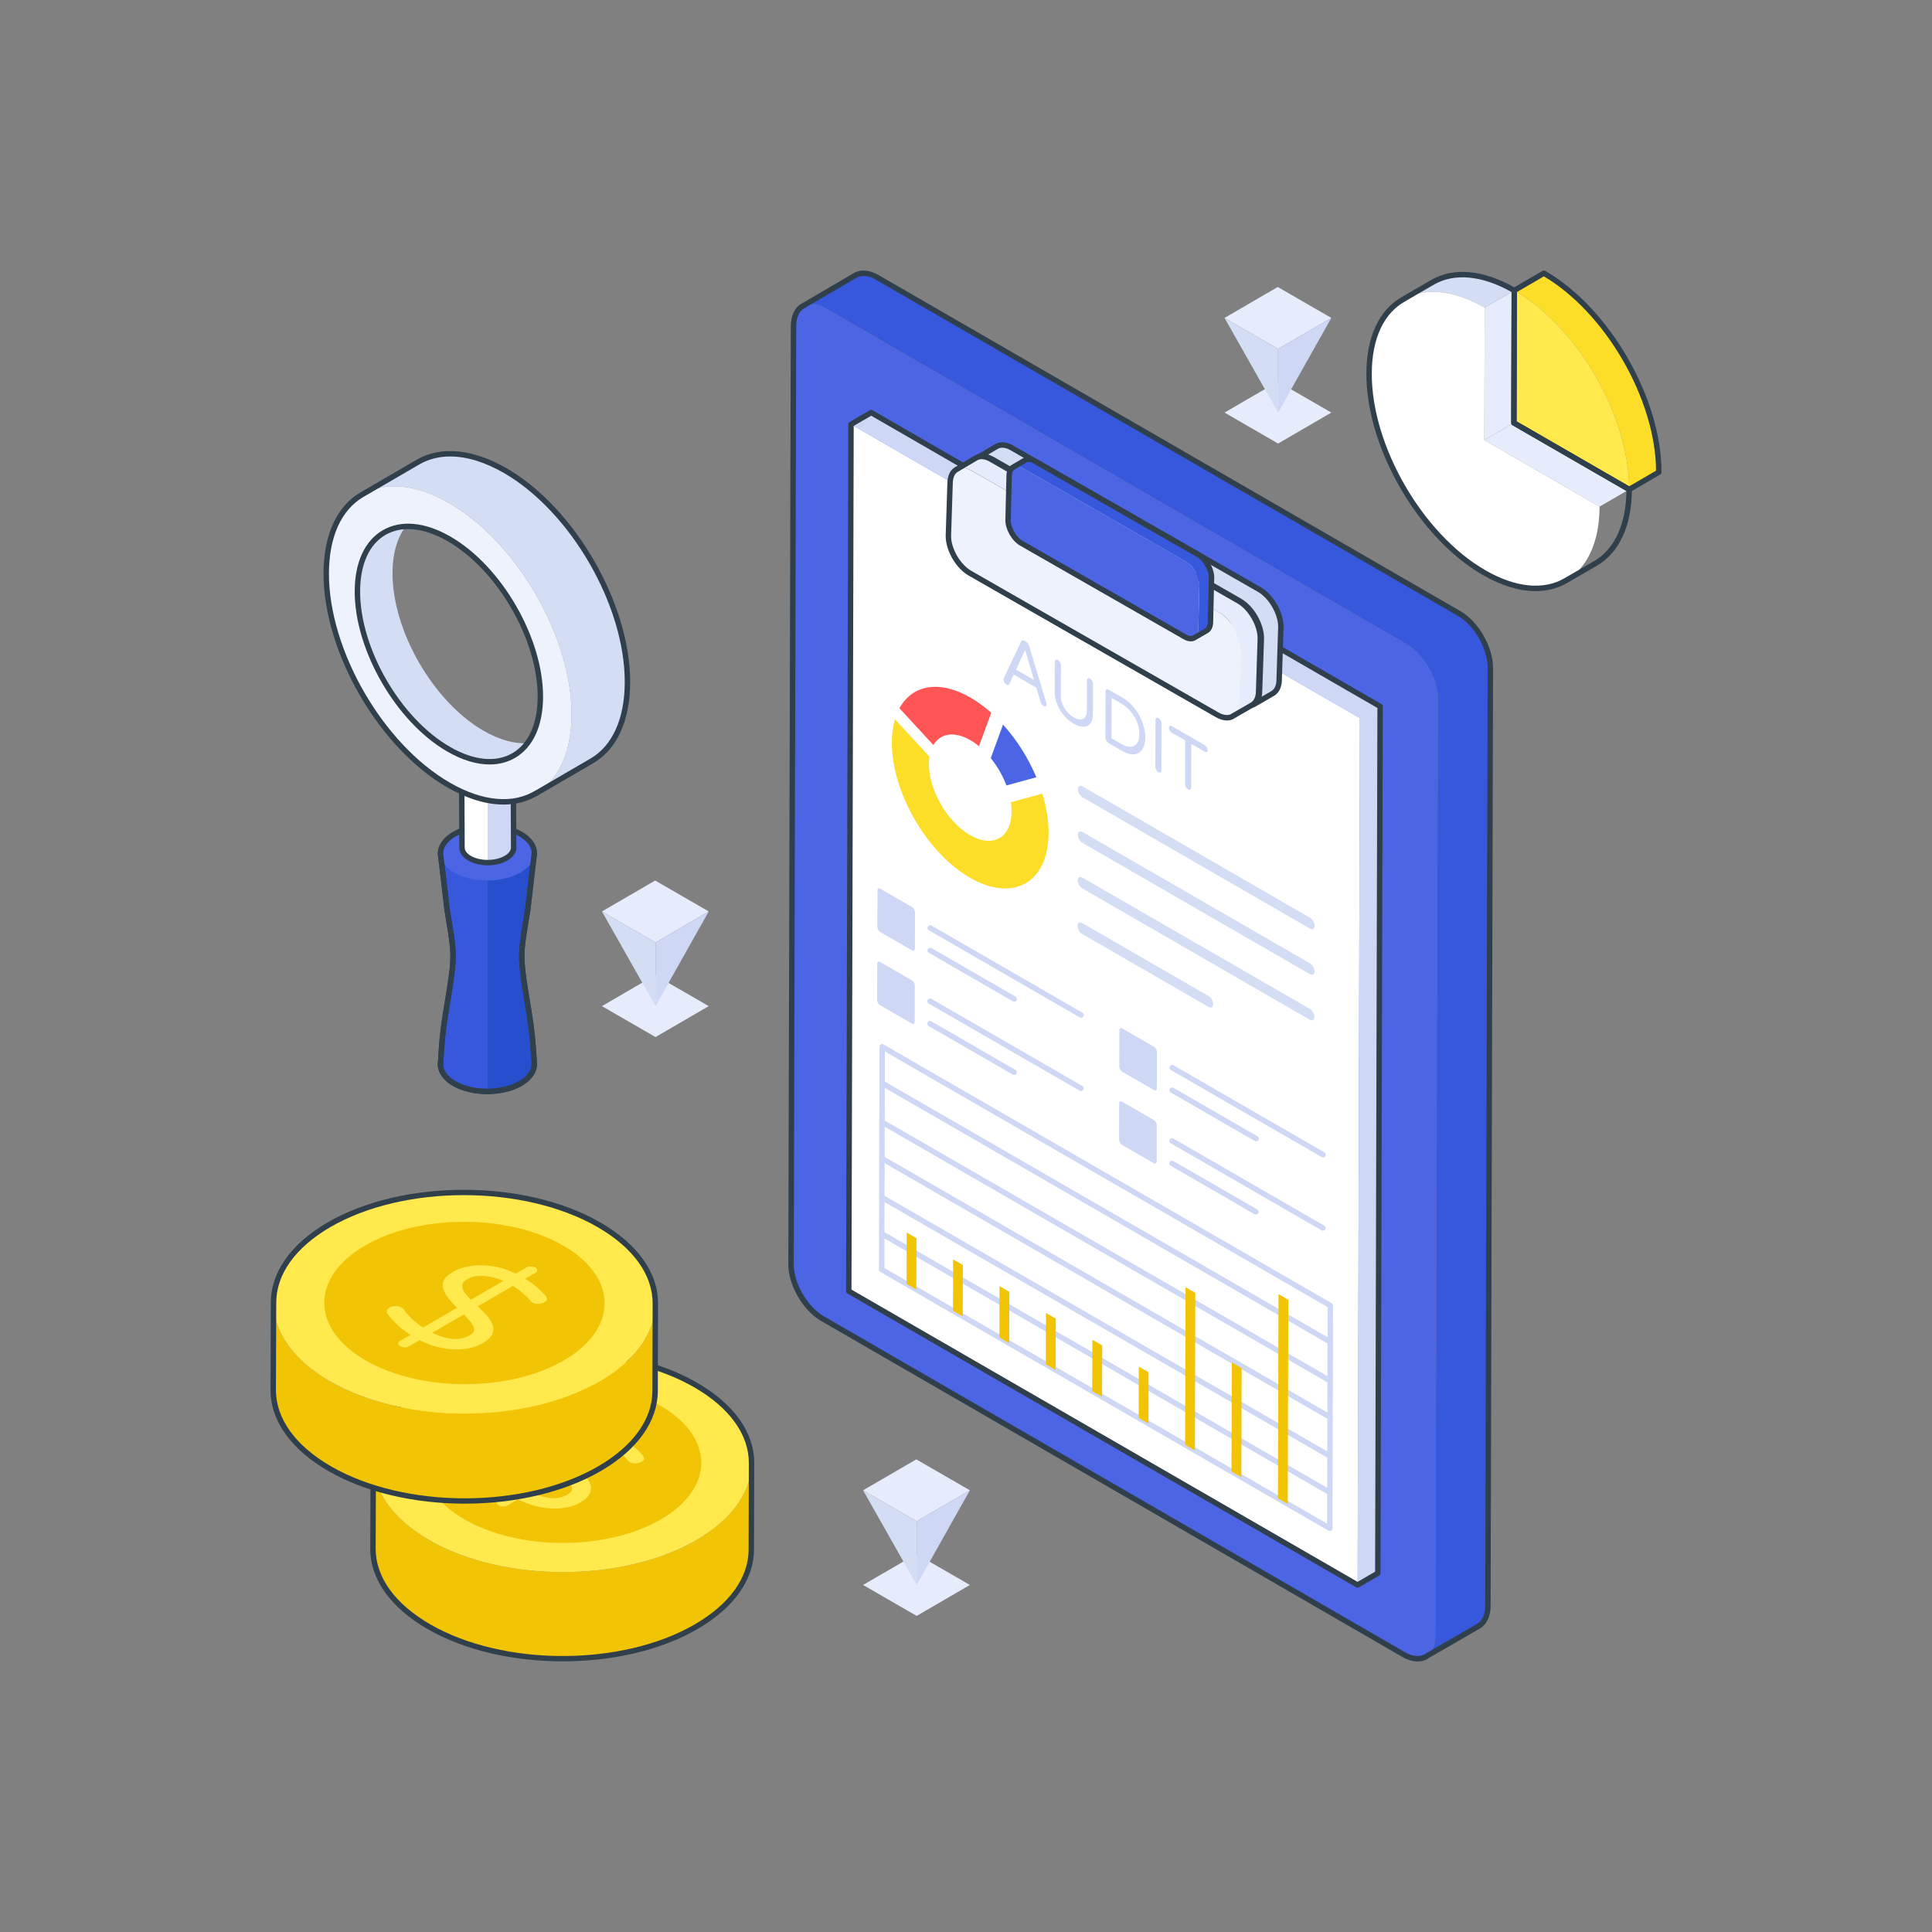 <?xml version="1.0" encoding="utf-8"?>
<svg xmlns="http://www.w3.org/2000/svg" id="Layer_1" style="enable-background:new 0 0 2500 2500" version="1.1" viewBox="0 0 2500 2500" x="0" y="0">
  <rect x="0" y="0" width="2500" height="2500" fill="#808080" stroke="none"/>
  <g>
    <g>
      <g>
        <g>
          <path d="M1067.93,398.67c-22.58-13.04-41.01-2.53-41.08,23.53l-3.29,1213.48c-0.07,25.94,18.24,57.66,40.82,70.7&#xD;&#xA;					l751.73,434.39c22.68,13.1,41.11,2.59,41.19-23.35l3.29-1213.48c0.07-26.06-18.24-57.78-40.92-70.88L1067.93,398.67z" style="fill:#4c65e5"/>
        </g>
        <g>
          <g style="enable-background:new">
            <g>
              <g>
                <path d="M1038.9,395.89c7.39-4.34,17.68-3.7,29.1,2.73l751.66,434.49c22.66,13.02,40.99,44.68,40.99,70.89&#xD;&#xA;								l-3.38,1213.37c0,12.86-4.5,22.02-11.9,26.2l68-39.39c7.23-4.34,11.9-13.34,11.9-26.36l3.21-1213.37&#xD;&#xA;								c0.16-26.04-18.16-57.87-40.83-70.89l-751.82-434.33c-11.25-6.59-21.54-7.23-29.1-2.89L1038.9,395.89z" style="fill:#3758dd"/>
              </g>
            </g>
          </g>
        </g>
        <g>
          <path d="M1834.55,2149.96c-6.26,0-13.2-2.02-20.26-6.1l-751.66-434.51c-23.62-13.47-42.7-46.51-42.54-73.63&#xD;&#xA;					l3.19-1213.49c0.17-13.96,5.1-24.36,13.88-29.33c0.49-0.29,1.06-0.64,1.72-0.95c0.05-0.03,0.12-0.07,0.18-0.1l-0.02-0.03&#xD;&#xA;					l65.96-38.56c8.91-5.12,20.79-4.02,32.56,3.05l751.92,434.31c23.62,13.47,42.7,46.65,42.54,73.95l-3.19,1213.34&#xD;&#xA;					c0,13.4-4.97,24.07-13.65,29.28l-66.33,38.27C1844.83,2148.45,1839.95,2149.96,1834.55,2149.96z M1044.07,396.97&#xD;&#xA;					c-0.4,0.45-0.91,0.8-1.51,1.01c-0.59,0.2-1.19,0.55-1.87,0.96c-6.6,3.73-10.27,12-10.4,23.33l-3.19,1213.47&#xD;&#xA;					c-0.15,24.46,17.72,55.38,39.02,67.53l751.67,434.51c10.63,6.12,20.54,6.79,27.22,1.81l66.63-38.46&#xD;&#xA;					c6.46-3.88,10.2-12.37,10.2-23.25l3.19-1213.36c0-0.01,0-0.01,0-0.01c0.15-25.05-17.36-55.48-39.02-67.84l-751.99-434.35&#xD;&#xA;					c-9.59-5.74-18.86-6.85-25.5-3.02L1044.07,396.97z" style="fill:#303f4c"/>
        </g>
        <g>
          <g>
            <polygon points="1785.84 914.08 1782.88 2035.75 1756.72 2050.96 1759.69 929.29 1101.19 549.08 1127.35 533.88" style="fill:#ced7f4"/>
          </g>
        </g>
        <g>
          <polygon points="1759.67 929.27 1756.74 2050.94 1098.3 1670.79 1101.23 549.11" style="fill:#fff"/>
        </g>
        <g>
          <g style="enable-background:new">
            <g>
              <g>
                <path d="M1756.72,2054.46c-0.6,0-1.21-0.16-1.75-0.47l-658.4-380.2c-1.09-0.62-1.75-1.79-1.75-3.04l2.87-1121.67&#xD;&#xA;								c0-1.24,0.66-2.39,1.74-3.02l26.15-15.21c1.07-0.62,2.42-0.64,3.51,0l658.5,380.21c1.09,0.62,1.75,1.79,1.75,3.04&#xD;&#xA;								l-2.97,1121.67c0,1.24-0.66,2.39-1.74,3.02l-26.15,15.2C1757.94,2054.3,1757.33,2054.46,1756.72,2054.46z M1101.83,1668.74&#xD;&#xA;								l654.89,378.17l22.67-13.17l2.95-1117.63l-654.98-378.18l-22.67,13.18L1101.83,1668.74z" style="fill:#303f4c"/>
              </g>
            </g>
          </g>
        </g>
        <g>
          <g>
            <g>
              <path d="M1257.58,609.33c-15.47-8.93-28.09-1.73-28.14,16.12l-2.26,67.89c-0.05,17.77,12.49,39.5,27.96,48.43&#xD;&#xA;							l319.87,183.14c15.54,8.97,28.16,1.77,28.21-16l2.26-67.89c0.05-17.85-12.49-39.58-28.03-48.55L1257.58,609.33z" style="fill:#eef2fd"/>
            </g>
            <g>
              <g style="enable-background:new">
                <g>
                  <g>
                    <path d="M1264.35,592.52c5.07-2.97,12.11-2.54,19.93,1.87l319.83,183.21c15.53,8.92,28.08,30.61,28.08,48.56&#xD;&#xA;										l-2.31,67.81c0,8.81-3.08,15.09-8.15,17.95l25.37-14.71c4.96-2.97,8.15-9.14,8.15-18.06l2.2-67.81&#xD;&#xA;										c0.11-17.84-12.44-39.64-27.97-48.56l-319.94-183.1c-7.71-4.51-14.76-4.95-19.93-1.98L1264.35,592.52z" style="fill:#d3ddf4"/>
                    <path d="M1621.73,915.43c-1.21,0-2.39-0.63-3.04-1.76c-0.96-1.68-0.39-3.81,1.28-4.77l0.21-0.12&#xD;&#xA;										c3.94-2.35,6.2-7.73,6.2-14.81l2.31-67.93c0-16.65-11.8-37.07-26.32-45.41l-319.83-183.21&#xD;&#xA;										c-6.46-3.63-12.29-4.32-16.42-1.89c-1.68,0.96-3.81,0.42-4.79-1.25c-0.98-1.67-0.42-3.82,1.25-4.79l25.26-14.82&#xD;&#xA;										c6.57-3.74,14.9-3.04,23.47,1.98l319.91,183.09c16.51,9.47,29.85,32.63,29.73,51.62l-2.2,67.91&#xD;&#xA;										c0,9.65-3.49,17.13-9.84,20.95l-25.16,14.59c-0.1,0.06-0.19,0.12-0.29,0.17C1622.91,915.29,1622.32,915.43,1621.73,915.43z&#xD;&#xA;										 M1278.67,588.17c2.38,0.7,4.84,1.76,7.32,3.17l319.85,183.22c16.74,9.62,29.84,32.28,29.84,51.6l-2.31,67.93&#xD;&#xA;										c0,2.68-0.27,5.18-0.78,7.48l12.74-7.39c4.11-2.47,6.4-7.82,6.4-15.03l2.2-67.93c0.1-16.36-11.9-37.19-26.21-45.41&#xD;&#xA;										L1307.8,582.72c-6.36-3.72-12.21-4.41-16.45-1.98L1278.67,588.17z" style="fill:#303f4c"/>
                  </g>
                </g>
              </g>
            </g>
            <g>
              <g style="enable-background:new">
                <g>
                  <g>
                    <path d="M1237.69,607.42c5.07-2.97,12.11-2.54,19.93,1.87l319.83,183.21c15.53,8.92,28.08,30.61,28.08,48.56&#xD;&#xA;										l-2.31,67.81c0,8.81-3.08,15.09-8.15,17.95l25.37-14.71c4.96-2.97,8.15-9.14,8.15-18.06l2.2-67.81&#xD;&#xA;										c0.11-17.84-12.44-39.64-27.97-48.56l-319.94-183.1c-7.71-4.51-14.76-4.95-19.93-1.98L1237.69,607.42z" style="fill:#e6ecfc"/>
                  </g>
                </g>
              </g>
            </g>
            <g>
              <path d="M1587.7,932.33c-4.48,0-9.44-1.44-14.48-4.34l-319.81-183.22c-16.49-9.4-29.82-32.47-29.7-51.41l2.18-68&#xD;&#xA;							c0.12-9.88,3.7-17.34,10.07-20.95c0.31-0.19,0.71-0.42,1.18-0.66c0.03-0.02,0.06-0.03,0.1-0.05l-0.01-0.02l23.97-14.14&#xD;&#xA;							c6.5-3.74,15.03-2.96,23.45,2.09l319.98,183.07c16.5,9.41,29.82,32.57,29.7,51.63c0,0.03,0,0.06,0,0.09l-2.18,67.8&#xD;&#xA;							c0,9.48-3.6,17.13-9.89,20.9L1598,929.08C1595.11,931.24,1591.59,932.33,1587.7,932.33z M1241.94,609.02&#xD;&#xA;							c-0.38,0.39-0.85,0.7-1.4,0.88c-0.29,0.1-0.64,0.31-1.06,0.56c-4.19,2.37-6.5,7.7-6.59,15.05l-2.18,67.98&#xD;&#xA;							c-0.1,16.31,11.89,37.05,26.18,45.2l319.83,183.22c6.87,3.96,13.23,4.45,17.45,1.32l24.53-14.16&#xD;&#xA;							c4.07-2.43,6.44-7.91,6.44-14.97l2.18-67.87c0.08-16.5-11.9-37.32-26.17-45.46L1281.1,597.66&#xD;&#xA;							c-6.24-3.74-12.18-4.48-16.39-2.07L1241.94,609.02z M1630.81,826.3h0.07H1630.81z" style="fill:#303f4c"/>
            </g>
          </g>
          <g>
            <g>
              <path d="M1323.27,605.74c-9.59-5.54-17.41-1.08-17.44,9.99l-1.4,57.29c-0.03,11.02,7.74,24.48,17.33,30.02&#xD;&#xA;							L1533.12,824c9.63,5.56,17.46,1.1,17.49-9.92l1.4-57.29c0.03-11.07-7.74-24.53-17.37-30.09L1323.27,605.74z" style="fill:#4c65e5"/>
            </g>
            <g>
              <g style="enable-background:new">
                <g>
                  <g>
                    <path d="M1310.95,604.56c3.14-1.84,7.51-1.57,12.35,1.16l211.33,121c9.62,5.53,17.4,18.97,17.4,30.1&#xD;&#xA;										l-1.43,57.25c0,5.46-1.91,9.35-5.05,11.13l15.72-9.12c3.07-1.84,5.05-5.66,5.05-11.19l1.36-57.25&#xD;&#xA;										c0.07-11.06-7.71-24.57-17.34-30.1l-211.4-120.93c-4.78-2.8-9.15-3.07-12.35-1.23L1310.95,604.56z" style="fill:#3758dd"/>
                  </g>
                </g>
              </g>
            </g>
            <g>
              <path d="M1541.02,829.94c-3,0-6.33-0.95-9.68-2.89l-211.31-120.99c-10.59-6.05-19.16-20.87-19.08-33.03&#xD;&#xA;							l1.35-57.37c0.08-6.62,2.53-11.65,6.91-14.13c0.18-0.11,0.41-0.25,0.68-0.38c0.03-0.02,0.05-0.03,0.08-0.05l-0.01-0.01&#xD;&#xA;							l14.86-8.76c4.47-2.58,10.26-2.09,15.89,1.3l211.4,120.9c10.78,6.14,19.16,20.72,19.08,33.16c0,0.02,0,0.04,0,0.06&#xD;&#xA;							l-1.35,57.24c0,6.33-2.47,11.5-6.78,14.08l-15.05,8.67C1546.08,829.2,1543.68,829.94,1541.02,829.94z M1314.43,606.59&#xD;&#xA;							c-0.38,0.35-0.83,0.62-1.34,0.79c-2.52,1.43-3.74,4.4-3.78,8.41l-1.35,57.35c-0.06,9.68,7.06,22,15.55,26.84l211.33,121.01&#xD;&#xA;							c3.79,2.19,7.21,2.51,9.36,0.9l15.34-8.86c2.09-1.25,3.32-4.23,3.32-8.13l1.35-57.29c0.05-9.81-7.07-22.18-15.55-27.02&#xD;&#xA;							l-211.46-120.94c-3.45-2.07-6.65-2.53-8.83-1.29L1314.43,606.59z M1567.7,747.67h0.07H1567.7z" style="fill:#303f4c"/>
            </g>
          </g>
        </g>
      </g>
      <g>
        <g>
          <g>
            <path d="M1180.2,1173.75c2.11,1.22,3.81,4.18,3.81,6.6l-0.13,47.16c-0.01,2.42-1.73,3.4-3.83,2.18l-40.99-23.67&#xD;&#xA;						c-2.11-1.22-3.77-4.15-3.76-6.57l0.13-47.16c0.01-2.42,1.68-3.43,3.78-2.21L1180.2,1173.75z" style="fill:#ced7f4"/>
          </g>
        </g>
        <g>
          <g>
            <path d="M1348.78,1026.94c5.25,17.18,8.14,34.47,8.1,50.84c-0.18,64.32-45.73,90.34-101.76,57.99&#xD;&#xA;						c-55.98-32.32-101.28-110.79-101.1-175.11c0.03-11.2,1.43-21.21,4.06-29.96l44.55,48.38c-0.4,2.93-0.65,5.99-0.66,9.26&#xD;&#xA;						c-0.1,33.93,23.77,75.28,53.31,92.33c29.58,17.08,53.61,3.39,53.7-30.55c0.01-3.94-0.32-8.02-0.9-12.02L1348.78,1026.94z" style="fill:#fcdd27"/>
          </g>
        </g>
        <g>
          <g>
            <path d="M1353.72,908.94c0.29,0.96,0.44,1.72,0.44,2.22c0,1.29-0.35,2.11-1.04,2.61&#xD;&#xA;						c-0.69,0.45-1.67,0.33-2.84-0.35c-1.81-1.05-3.03-2.71-3.71-4.96l-5.54-18.64l-29.29-16.91l-5.63,12.2&#xD;&#xA;						c-0.69,1.46-1.92,1.71-3.68,0.69c-1.22-0.71-2.15-1.69-2.84-2.93c-0.68-1.3-1.02-2.51-1.02-3.8c0-0.51,0.15-1.1,0.45-1.72&#xD;&#xA;						l22.11-46.82c0.4-0.84,0.99-1.46,1.82-1.82c0.83-0.31,1.91-0.08,3.14,0.63l0.88,0.51c1.32,0.76,2.4,1.78,3.18,3.02&#xD;&#xA;						c0.78,1.3,1.42,2.62,1.8,3.92L1353.72,908.94z M1314.8,866.51l23.21,13.4l-11.52-38.89L1314.8,866.51" style="fill:#ced7f4"/>
          </g>
        </g>
        <g>
          <g>
            <path d="M1410.37,878.01c1.08,0.62,2.01,1.55,2.79,2.91c0.78,1.35,1.17,2.65,1.17,3.89l-0.11,39.11&#xD;&#xA;						c-0.01,4.56-0.76,8.19-2.24,10.71c-1.48,2.53-3.45,4.21-5.85,5.02c-2.41,0.87-5.1,0.89-8,0.29c-2.94-0.63-5.83-1.79-8.72-3.46&#xD;&#xA;						c-2.84-1.64-5.73-3.82-8.66-6.58c-2.94-2.77-5.62-5.9-8.02-9.53c-2.39-3.58-4.3-7.5-5.76-11.72c-1.46-4.23-2.18-8.7-2.17-13.26&#xD;&#xA;						l0.11-39.11c0-1.24,0.4-2.08,1.14-2.56c0.74-0.48,1.67-0.33,2.75,0.29c1.08,0.62,2.01,1.55,2.79,2.91&#xD;&#xA;						c0.78,1.35,1.17,2.65,1.17,3.89l-0.11,39.39c-0.01,4.05,0.76,7.94,2.42,11.66c1.61,3.63,3.71,6.88,6.3,9.78&#xD;&#xA;						c2.59,2.85,5.28,5.08,8.08,6.69c2.84,1.64,5.54,2.52,8.09,2.64c2.6,0.09,4.71-0.72,6.34-2.49c1.67-1.8,2.52-4.75,2.53-8.8&#xD;&#xA;						l0.11-39.39c0-1.24,0.35-2.11,1.09-2.59C1408.37,877.24,1409.25,877.36,1410.37,878.01z" style="fill:#ced7f4"/>
          </g>
        </g>
        <g>
          <g>
            <path d="M1480.2,940.98c1.21,4.82,1.84,9.29,1.83,13.4c-0.01,4.16-0.66,7.96-1.9,11.31&#xD;&#xA;						c-1.24,3.4-3.11,6.04-5.66,7.89c-2.51,1.88-5.7,2.69-9.48,2.53c-3.78-0.15-8.29-1.74-13.43-4.71l-17.29-9.98&#xD;&#xA;						c-1.13-0.65-2.01-1.61-2.79-2.91c-0.73-1.27-1.07-2.54-1.07-3.77l0.17-60.05c0-1.24,0.35-2.11,1.09-2.59&#xD;&#xA;						c0.79-0.45,1.67-0.39,2.8,0.26l17.29,9.98c5.14,2.97,9.65,6.58,13.41,10.79c3.77,4.2,6.94,8.69,9.43,13.45&#xD;&#xA;						C1477.14,931.38,1478.99,936.16,1480.2,940.98z M1471.36,961.86c1.92-2.78,2.91-6.77,2.93-11.95&#xD;&#xA;						c0.01-5.12-0.95-10.19-2.85-15.23c-1.9-5.04-4.63-9.66-8.15-13.89c-3.52-4.29-7.68-7.76-12.48-10.53l-12.44-7.18l-0.15,52.22&#xD;&#xA;						l12.44,7.18c4.8,2.77,8.97,4.05,12.5,3.89C1466.69,966.15,1469.44,964.7,1471.36,961.86" style="fill:#ced7f4"/>
          </g>
        </g>
        <g>
          <g>
            <path d="M1499.07,929.21c1.13,0.65,2.06,1.58,2.79,2.91c0.78,1.35,1.17,2.65,1.17,3.89l-0.17,61&#xD;&#xA;						c0,1.29-0.4,2.08-1.18,2.53c-0.74,0.42-1.67,0.33-2.8-0.32c-1.08-0.62-2.01-1.61-2.74-2.88c-0.73-1.32-1.12-2.56-1.12-3.86&#xD;&#xA;						l0.17-61c0-1.24,0.4-2.08,1.14-2.56C1497.06,928.45,1497.99,928.59,1499.07,929.21z" style="fill:#ced7f4"/>
          </g>
        </g>
        <g>
          <g>
            <path d="M1399.03,1317.01c-0.59,0-1.2-0.15-1.75-0.47l-195.27-112.74c-1.68-0.96-2.25-3.1-1.28-4.78&#xD;&#xA;						c0.96-1.68,3.11-2.24,4.78-1.28l195.27,112.74c1.68,0.96,2.25,3.11,1.28,4.78C1401.42,1316.38,1400.24,1317.01,1399.03,1317.01&#xD;&#xA;						z" style="fill:#ced7f4"/>
          </g>
          <g>
            <path d="M1312.41,1296.2c-0.59,0-1.2-0.15-1.75-0.47l-108.72-62.77c-1.68-0.96-2.25-3.11-1.28-4.78&#xD;&#xA;						c0.96-1.68,3.11-2.25,4.78-1.28l108.72,62.77c1.68,0.96,2.25,3.1,1.28,4.78C1314.8,1295.57,1313.61,1296.2,1312.41,1296.2z" style="fill:#ced7f4"/>
          </g>
        </g>
        <g>
          <g>
            <path d="M1695.1,1187.49c3.38,1.95,6.11,6.69,6.1,10.57c-0.01,3.94-2.76,5.51-6.14,3.56l-294.1-169.8&#xD;&#xA;						c-3.43-1.98-6.16-6.71-6.15-10.65c0.01-3.88,2.76-5.45,6.19-3.47L1695.1,1187.49z" style="fill:#d3ddf4"/>
          </g>
        </g>
        <g>
          <g>
            <path d="M1558.97,964.25c1.03,0.59,1.91,1.55,2.64,2.76c0.73,1.27,1.07,2.48,1.07,3.66c0,1.18-0.35,2-1.09,2.36&#xD;&#xA;						c-0.74,0.36-1.62,0.25-2.65-0.34l-17.44-10.07l-0.16,56.61c0,1.29-0.4,2.08-1.18,2.53c-0.79,0.39-1.72,0.3-2.8-0.32&#xD;&#xA;						s-2.01-1.61-2.74-2.88c-0.78-1.35-1.12-2.56-1.12-3.86l0.16-56.61l-17.58-10.15c-1.03-0.59-1.86-1.47-2.54-2.65&#xD;&#xA;						c-0.68-1.18-1.02-2.39-1.02-3.58c0-1.18,0.35-2,1.04-2.45c0.69-0.39,1.52-0.36,2.55,0.23L1558.97,964.25z" style="fill:#ced7f4"/>
          </g>
        </g>
        <g>
          <g>
            <path d="M1302.3,1016.34c-4.72-12.54-11.75-24.82-20.26-35.26l15.87-43.43c17.8,19.58,32.74,43.31,43.12,68.13&#xD;&#xA;						L1302.3,1016.34z" style="fill:#4c65e5"/>
          </g>
        </g>
        <g>
          <g>
            <path d="M1255.62,957.77c-20.86-12.05-38.98-8.75-47.85,6.25l-43.87-47.54c16.37-30.12,51.42-37.17,91.87-13.81&#xD;&#xA;						c9.31,5.37,18.36,12.07,26.88,19.69l-15.87,43.2C1263.21,962.6,1259.44,959.97,1255.62,957.77z" style="fill:#f55"/>
          </g>
        </g>
        <g>
          <g>
            <path d="M1492.98,1449.26c2.11,1.22,3.81,4.12,3.81,6.54l-0.13,47.16c-0.01,2.42-1.73,3.4-3.83,2.18l-40.94-23.64&#xD;&#xA;						c-2.11-1.22-3.81-4.18-3.81-6.6l0.13-47.16c0.01-2.42,1.73-3.34,3.83-2.13L1492.98,1449.26z" style="fill:#ced7f4"/>
          </g>
        </g>
        <g style="enable-background:new">
          <g>
            <g>
              <path d="M1720.86,1887.6c-0.59,0-1.2-0.15-1.75-0.47l-579.88-334.8c-1.68-0.96-2.25-3.1-1.28-4.78&#xD;&#xA;							c0.96-1.67,3.11-2.25,4.78-1.28l579.88,334.8c1.68,0.96,2.25,3.1,1.28,4.78C1723.25,1886.97,1722.07,1887.6,1720.86,1887.6z" style="fill:#ced7f4"/>
            </g>
            <g>
              <path d="M1720.73,1934.65c-0.6,0-1.2-0.15-1.75-0.47l-579.88-334.8c-1.68-0.96-2.25-3.11-1.28-4.78&#xD;&#xA;							c0.96-1.68,3.11-2.24,4.78-1.28l579.88,334.8c1.68,0.96,2.25,3.11,1.28,4.78C1723.12,1934.02,1721.94,1934.65,1720.73,1934.65&#xD;&#xA;							z" style="fill:#ced7f4"/>
            </g>
          </g>
          <g>
            <g>
              <path d="M1721.14,1790.18c-0.59,0-1.2-0.15-1.75-0.47l-579.88-334.79c-1.68-0.96-2.25-3.11-1.28-4.78&#xD;&#xA;							c0.96-1.68,3.12-2.25,4.78-1.28l579.88,334.79c1.68,0.96,2.25,3.1,1.28,4.78C1723.53,1789.55,1722.35,1790.18,1721.14,1790.18&#xD;&#xA;							z" style="fill:#ced7f4"/>
            </g>
            <g>
              <path d="M1721.01,1837.29c-0.6,0-1.2-0.15-1.75-0.47l-579.88-334.79c-1.68-0.96-2.25-3.11-1.28-4.78&#xD;&#xA;							c0.96-1.68,3.1-2.24,4.78-1.28l579.88,334.79c1.68,0.96,2.25,3.11,1.28,4.78C1723.39,1836.66,1722.21,1837.29,1721.01,1837.29&#xD;&#xA;							z" style="fill:#ced7f4"/>
            </g>
          </g>
          <g>
            <g>
              <path d="M1711.82,1592.52c-0.59,0-1.2-0.15-1.75-0.47l-195.27-112.74c-1.68-0.96-2.25-3.11-1.28-4.78&#xD;&#xA;							c0.96-1.68,3.11-2.24,4.78-1.28l195.27,112.74c1.68,0.96,2.25,3.1,1.28,4.78C1714.21,1591.89,1713.03,1592.52,1711.82,1592.52&#xD;&#xA;							z" style="fill:#ced7f4"/>
            </g>
            <g>
              <path d="M1625.24,1571.68c-0.59,0-1.2-0.15-1.75-0.47l-108.77-62.81c-1.68-0.96-2.25-3.1-1.28-4.78&#xD;&#xA;							c0.96-1.68,3.11-2.24,4.78-1.28l108.77,62.81c1.68,0.96,2.25,3.11,1.28,4.78C1627.63,1571.05,1626.45,1571.68,1625.24,1571.68&#xD;&#xA;							z" style="fill:#ced7f4"/>
            </g>
          </g>
        </g>
        <g>
          <g>
            <path d="M1720.73,1981.1c-0.6,0-1.21-0.16-1.75-0.47l-579.88-334.79c-1.09-0.62-1.75-1.79-1.75-3.04l0.68-288.28&#xD;&#xA;						c0-1.25,0.67-2.41,1.76-3.03c1.08-0.62,2.41-0.62,3.49,0.01l579.88,334.8c1.09,0.62,1.75,1.79,1.75,3.04l-0.68,288.28&#xD;&#xA;						c0,1.25-0.67,2.41-1.76,3.03C1721.94,1980.94,1721.34,1981.1,1720.73,1981.1z M1144.37,1640.79l572.88,330.75l0.66-280.2&#xD;&#xA;						l-572.88-330.75L1144.37,1640.79z" style="fill:#ced7f4"/>
          </g>
          <g>
            <path d="M1721.29,1739.87c-0.6,0-1.2-0.15-1.75-0.47l-579.88-334.79c-1.68-0.96-2.25-3.1-1.28-4.78&#xD;&#xA;						c0.96-1.68,3.11-2.24,4.78-1.28l579.88,334.79c1.68,0.96,2.25,3.11,1.28,4.78C1723.67,1739.24,1722.49,1739.87,1721.29,1739.87&#xD;&#xA;						z" style="fill:#ced7f4"/>
          </g>
        </g>
        <g>
          <g>
            <path d="M1398.77,1411.78c-0.59,0-1.2-0.15-1.75-0.47l-195.27-112.74c-1.68-0.96-2.25-3.11-1.28-4.78&#xD;&#xA;						c0.96-1.67,3.1-2.24,4.78-1.28l195.27,112.74c1.68,0.96,2.25,3.1,1.28,4.78C1401.15,1411.15,1399.97,1411.78,1398.77,1411.78z" style="fill:#ced7f4"/>
          </g>
          <g>
            <path d="M1312.14,1390.91c-0.59,0-1.2-0.15-1.75-0.47l-108.72-62.78c-1.68-0.96-2.25-3.1-1.28-4.78&#xD;&#xA;						c0.96-1.68,3.12-2.24,4.78-1.28l108.72,62.78c1.68,0.96,2.25,3.11,1.28,4.78C1314.53,1390.28,1313.35,1390.91,1312.14,1390.91z" style="fill:#ced7f4"/>
          </g>
        </g>
        <g>
          <g>
            <path d="M1694.77,1305.39c3.38,1.95,6.11,6.69,6.1,10.57c-0.01,3.88-2.76,5.45-6.14,3.5l-294.1-169.8&#xD;&#xA;						c-3.43-1.98-6.16-6.71-6.15-10.6c0.01-3.88,2.76-5.45,6.19-3.47L1694.77,1305.39z" style="fill:#d3ddf4"/>
          </g>
        </g>
        <g>
          <g>
            <path d="M1563.79,1288.79c3.38,1.95,6.11,6.69,6.1,10.63c-0.01,3.88-2.76,5.45-6.14,3.5l-163.29-94.27&#xD;&#xA;						c-3.43-1.98-6.16-6.71-6.15-10.6c0.01-3.94,2.76-5.51,6.19-3.53L1563.79,1288.79z" style="fill:#d3ddf4"/>
          </g>
        </g>
        <g>
          <g>
            <path d="M1694.94,1246.47c3.38,1.95,6.11,6.69,6.1,10.57c-0.01,3.88-2.76,5.45-6.14,3.5l-294.1-169.8&#xD;&#xA;						c-3.43-1.98-6.16-6.71-6.15-10.6c0.01-3.88,2.76-5.45,6.19-3.47L1694.94,1246.47z" style="fill:#d3ddf4"/>
          </g>
        </g>
        <g>
          <g>
            <path d="M1493.25,1354.49c2.11,1.22,3.81,4.18,3.81,6.6l-0.13,47.16c-0.01,2.42-1.73,3.4-3.83,2.18l-40.94-23.64&#xD;&#xA;						c-2.11-1.22-3.81-4.18-3.81-6.6l0.13-47.16c0.01-2.42,1.73-3.4,3.83-2.18L1493.25,1354.49z" style="fill:#ced7f4"/>
          </g>
        </g>
        <g>
          <g>
            <path d="M1712.09,1497.75c-0.59,0-1.2-0.15-1.75-0.47l-195.27-112.74c-1.68-0.96-2.25-3.1-1.28-4.78&#xD;&#xA;						c0.96-1.68,3.12-2.24,4.78-1.28l195.27,112.74c1.68,0.96,2.25,3.11,1.28,4.78C1714.48,1497.12,1713.29,1497.75,1712.09,1497.75&#xD;&#xA;						z" style="fill:#ced7f4"/>
          </g>
          <g>
            <path d="M1625.52,1476.96c-0.59,0-1.2-0.15-1.75-0.47l-108.78-62.8c-1.68-0.96-2.25-3.11-1.28-4.78&#xD;&#xA;						c0.96-1.68,3.12-2.25,4.78-1.28l108.78,62.8c1.68,0.96,2.25,3.1,1.28,4.78C1627.9,1476.34,1626.72,1476.96,1625.52,1476.96z" style="fill:#ced7f4"/>
          </g>
        </g>
        <g>
          <g>
            <path d="M1179.93,1268.52c2.11,1.22,3.81,4.12,3.81,6.54l-0.13,47.16c-0.01,2.42-1.73,3.4-3.83,2.18l-40.99-23.67&#xD;&#xA;						c-2.11-1.22-3.77-4.15-3.76-6.57l0.13-47.16c0.01-2.42,1.68-3.37,3.78-2.16L1179.93,1268.52z" style="fill:#ced7f4"/>
          </g>
        </g>
      </g>
      <g>
        <g>
          <g>
            <polygon points="1185.93 1602.24 1185.74 1668.68 1173.07 1661.37 1173.26 1594.92" style="fill:#f2c406"/>
          </g>
        </g>
        <g>
          <g>
            <polygon points="1245.99 1636.91 1245.8 1703.36 1233.13 1696.05 1233.32 1629.6" style="fill:#f2c406"/>
          </g>
        </g>
        <g>
          <g>
            <polygon points="1306.1 1671.62 1305.91 1738.07 1293.2 1730.73 1293.38 1664.28" style="fill:#f2c406"/>
          </g>
        </g>
        <g>
          <g>
            <polygon points="1366.17 1706.3 1365.98 1772.75 1353.26 1765.4 1353.45 1698.96" style="fill:#f2c406"/>
          </g>
        </g>
        <g>
          <g>
            <polygon points="1426.23 1740.98 1426.04 1807.42 1413.32 1800.08 1413.51 1733.63" style="fill:#f2c406"/>
          </g>
        </g>
        <g>
          <g>
            <polygon points="1486.29 1775.65 1486.1 1842.1 1473.43 1834.79 1473.62 1768.34" style="fill:#f2c406"/>
          </g>
        </g>
        <g>
          <g>
            <polygon points="1546.74 1672.98 1546.17 1876.78 1533.5 1869.46 1534.08 1665.67" style="fill:#f2c406"/>
          </g>
        </g>
        <g>
          <g>
            <polygon points="1606.68 1770.31 1606.28 1911.48 1593.56 1904.14 1593.96 1762.97" style="fill:#f2c406"/>
          </g>
        </g>
        <g>
          <g>
            <polygon points="1667.09 1681.91 1666.34 1946.16 1653.62 1938.82 1654.37 1674.57" style="fill:#f2c406"/>
          </g>
        </g>
      </g>
    </g>
    <g>
      <g>
        <g>
          <g>
            <path d="M570.02,1104.17l8.53,72.94c8.41,52.96,10.65,55.54,3.21,102.75c-4.54,28.57-8.41,48.12-10.41,77&#xD;&#xA;						l-1.33,20.21c0,0.06,0,0.06,0,0.12c-0.06,9.02,5.81,17.98,17.61,24.88c11.95,6.94,27.66,10.34,43.35,10.27v-308.17H570.02z" style="fill:#3758dd"/>
          </g>
          <g>
            <path d="M690.05,1356.86c-1.94-28.87-5.87-48.43-10.41-77c-7.38-47.21-5.14-49.79,3.27-102.75l8.54-72.94h-60.45&#xD;&#xA;						v308.17c15.39-0.07,30.76-3.5,42.53-10.27c11.86-6.84,17.86-15.92,17.92-24.88c0-0.06,0-0.06,0-0.12L690.05,1356.86z" style="fill:#274ecc"/>
          </g>
        </g>
        <g>
          <g>
            <path d="M630.49,1415.79c-16.19,0-32.34-3.56-44.61-10.68c-12.56-7.35-19.43-17.26-19.36-27.93l1.33-20.55&#xD;&#xA;						c1.62-23.46,4.53-41.15,7.91-61.64c0.81-4.97,1.67-10.16,2.54-15.68c6.56-41.6,5.59-47.55-0.72-86.24l-2.49-15.42l-8.55-73.08&#xD;&#xA;						c-0.12-0.99,0.2-1.98,0.87-2.73c0.66-0.75,1.61-1.18,2.61-1.18h121.41c1,0,1.95,0.42,2.61,1.18c0.67,0.75,0.98,1.74,0.87,2.73&#xD;&#xA;						l-8.53,72.93l-2.53,15.66c-6.29,38.65-7.26,44.59-0.76,86.15c0.91,5.73,1.8,11.11,2.65,16.26c3.34,20.29,6.24,37.81,7.8,61.04&#xD;&#xA;						l1.39,20.2c-0.05,10.95-7.22,21.11-19.66,28.29C662.9,1412.22,646.68,1415.79,630.49,1415.79z M573.96,1107.68l8.08,69.03&#xD;&#xA;						l2.46,15.24c6.32,38.77,7.46,45.75,0.73,88.47c-0.88,5.53-1.74,10.73-2.56,15.72c-3.48,21.15-6.22,37.85-7.82,60.97&#xD;&#xA;						l-1.33,20.18c-0.05,8,5.59,15.75,15.88,21.77c22.58,13.12,59.54,13.12,82.38-0.01c10.22-5.89,16.11-13.86,16.15-21.87&#xD;&#xA;						l-0.17-2.33c0-0.01,0-0.01,0-0.01l-1.21-17.73c-1.53-22.9-4.4-40.26-7.71-60.37c-0.85-5.18-1.74-10.57-2.66-16.32&#xD;&#xA;						c-6.68-42.68-5.54-49.65,0.77-88.37l2.5-15.48l8.06-68.89H573.96z" style="fill:#303f4c"/>
          </g>
        </g>
        <g>
          <g>
            <path d="M587.94,1079.33c-23.78,13.73-23.91,36-0.28,49.73c23.63,13.73,62.05,13.72,85.83-0.01&#xD;&#xA;						c23.78-13.73,23.91-35.98,0.28-49.71C650.15,1065.61,611.72,1065.6,587.94,1079.33z" style="fill:#4c65e5"/>
          </g>
        </g>
        <g>
          <g>
            <path d="M630.48,1415.76c-16.19,0-32.35-3.56-44.62-10.68c-12.56-7.35-19.43-17.26-19.36-27.93l1.33-20.55&#xD;&#xA;						c1.63-23.48,4.54-41.19,7.91-61.69c0.81-4.97,1.67-10.13,2.54-15.62c6.56-41.6,5.59-47.55-0.72-86.24l-2.49-15.42l-7.95-67.87&#xD;&#xA;						c-0.39-1.46-0.62-3.39-0.62-5.44c0.08-10.88,7.06-20.76,19.66-28.03c24.72-14.27,64.82-14.27,89.4,0.01&#xD;&#xA;						c12.56,7.27,19.44,17.17,19.36,27.87l-0.57,5.1c-0.03,0.2-0.07,0.4-0.12,0.59l-7.87,67.63l-2.52,15.66&#xD;&#xA;						c-6.3,38.65-7.27,44.59-0.77,86.15c0.9,5.67,1.78,10.99,2.63,16.11c3.36,20.34,6.26,37.9,7.82,61.2l1.4,20.21&#xD;&#xA;						c0.01,0.08,0.01,0.16,0.01,0.24v0.12c-0.08,10.59-7.24,20.75-19.67,27.92C662.87,1412.2,646.66,1415.76,630.48,1415.76z&#xD;&#xA;						 M630.91,1072.5c-14.92,0-29.85,3.29-41.24,9.86c-10.37,5.98-16.11,13.72-16.16,21.8c0,1.65,0.16,2.98,0.5,4.34l8.02,68.17&#xD;&#xA;						l2.46,15.25c6.32,38.77,7.45,45.75,0.72,88.46c-0.88,5.51-1.73,10.69-2.54,15.66c-3.48,21.17-6.23,37.89-7.84,61.03&#xD;&#xA;						l-1.33,20.21c-0.05,7.97,5.59,15.72,15.88,21.74c22.61,13.11,59.56,13.11,82.38-0.01c10.2-5.88,16.09-13.84,16.16-21.84&#xD;&#xA;						l-1.39-20.09c-1.54-22.96-4.41-40.37-7.74-60.53c-0.84-5.12-1.72-10.46-2.63-16.15c-6.68-42.68-5.54-49.65,0.77-88.37&#xD;&#xA;						l2.5-15.48l7.91-67.77c0.02-0.14,0.05-0.28,0.08-0.43l0.53-4.59c0.03-7.69-5.6-15.42-15.89-21.38&#xD;&#xA;						C660.72,1075.79,645.82,1072.5,630.91,1072.5z" style="fill:#303f4c"/>
          </g>
        </g>
        <g>
          <g>
            <path d="M607.02,1004.29c-6.46-3.75-9.69-8.67-9.71-13.59l0.54,106.22c0.01,4.92,3.25,9.83,9.71,13.59&#xD;&#xA;						c6.46,3.75,14.93,5.63,23.43,5.66v-106.23C622.31,1009.99,613.62,1008.12,607.02,1004.29z" style="fill:#fff"/>
          </g>
          <g>
            <path d="M664.12,990.51c0.01,4.98-3.28,9.97-9.86,13.77c-6.45,3.72-14.85,5.59-23.27,5.65v106.23&#xD;&#xA;						c8.6,0.02,17.22-1.86,23.81-5.66c6.59-3.8,9.88-8.79,9.86-13.77L664.12,990.51z" style="fill:#ced7f4"/>
          </g>
        </g>
        <g>
          <g style="enable-background:new">
            <g>
              <g>
                <path d="M631.13,1119.72c-9.13,0-18.25-2.06-25.33-6.18c-7.37-4.29-11.43-10.18-11.45-16.61l-0.53-106.21&#xD;&#xA;								c0-0.01,0-0.01,0-0.01c-0.01-1.93,1.55-3.5,3.49-3.51c0.01,0,0.01,0,0.01,0c1.93,0,3.49,1.56,3.5,3.48v0.05&#xD;&#xA;								c0.03,3.83,2.86,7.56,7.96,10.53c12.01,6.98,31.62,6.97,43.73-0.01c5.24-3.02,8.12-6.83,8.1-10.73&#xD;&#xA;								c-0.01-1.93,1.55-3.5,3.49-3.51c0.01,0,0.01,0,0.01,0c1.93,0,3.49,1.56,3.5,3.48l0.54,106.22c0.02,6.52-4.1,12.5-11.61,16.82&#xD;&#xA;								C649.41,1117.66,640.26,1119.72,631.13,1119.72z M600.89,1004.27l0.47,92.63c0.01,3.85,2.84,7.61,7.96,10.58&#xD;&#xA;								c12.01,6.98,31.62,6.97,43.73-0.01c5.24-3.02,8.13-6.83,8.11-10.73l-0.47-92.69c-1.37,1.17-2.93,2.26-4.67,3.27&#xD;&#xA;								c-14.28,8.23-36.58,8.24-50.75,0.01C603.65,1006.37,602.18,1005.36,600.89,1004.27z" style="fill:#303f4c"/>
              </g>
            </g>
          </g>
        </g>
        <g>
          <g style="enable-background:new">
            <g>
              <g>
                <path d="M811.96,882.97c-0.13,50.04-17.81,85.22-46.32,101.79l-72.38,42.08&#xD;&#xA;								c28.47-16.56,46.14-51.75,46.27-101.79c0.3-100.68-70.54-223.4-158.16-273.99c-44.09-25.43-84.07-27.78-112.92-11.04&#xD;&#xA;								l72.43-42.08c28.85-16.74,68.79-14.38,112.88,11.04C741.37,659.57,812.26,782.29,811.96,882.97z" style="fill:#d3ddf4"/>
              </g>
            </g>
            <g>
              <g>
                <path d="M581.34,651.07c-87.58-50.6-158.88-9.99-159.18,90.73c-0.24,100.72,70.57,223.34,158.16,273.94&#xD;&#xA;								c87.64,50.6,158.94,10.05,159.25-90.73C739.86,824.36,668.98,701.67,581.34,651.07z M580.48,969.46&#xD;&#xA;								C515.11,931.68,462.28,840.2,462.5,765.07c0.22-75.12,53.37-105.38,118.74-67.66c65.37,37.73,118.19,129.26,117.98,204.33&#xD;&#xA;								C699,976.87,645.84,1007.19,580.48,969.46z" style="fill:#eef2fd"/>
              </g>
            </g>
          </g>
        </g>
        <g>
          <g>
            <path d="M682.26,961.83c-20.77,27.8-58.61,32.55-101.78,7.63C515.11,931.68,462.28,840.2,462.5,765.07&#xD;&#xA;						c0.16-51.68,25.35-82.16,62.37-83.79c-10.69,14.28-16.9,34.56-16.96,60.02c-0.22,75.12,52.61,166.66,117.98,204.39&#xD;&#xA;						C646.28,957.46,665.47,962.59,682.26,961.83z" style="fill:#d3ddf4"/>
          </g>
        </g>
        <g>
          <g>
            <path d="M633.59,989.23c-16.91,0-35.58-5.62-54.87-16.76c-66.23-38.24-119.94-131.28-119.73-207.4&#xD;&#xA;						c0.1-37.5,13.06-65.58,36.49-79.06c23.59-13.56,54.67-10.59,87.51,8.37c66.24,38.24,119.95,131.27,119.74,207.39&#xD;&#xA;						c-0.1,37.51-13.06,65.6-36.49,79.08C656.5,986.44,645.48,989.23,633.59,989.23z M528.15,684.63c-10.69,0-20.53,2.47-29.18,7.45&#xD;&#xA;						c-21.17,12.18-32.88,38.11-32.98,73c-0.21,73.89,51.93,164.2,116.23,201.33c30.6,17.65,59.19,20.63,80.53,8.36&#xD;&#xA;						c21.17-12.18,32.88-38.12,32.98-73.02c0.21-73.88-51.94-164.18-116.24-201.31l0,0C561.3,689.93,543.82,684.63,528.15,684.63z" style="fill:#303f4c"/>
          </g>
        </g>
        <g>
          <g style="enable-background:new">
            <g>
              <g>
                <path d="M651.5,1041.09c-22.43,0-47.24-7.49-72.96-22.34c-88.42-51.08-160.15-175.33-159.9-276.98&#xD;&#xA;								c0.18-49.71,17.24-86.92,48.05-104.77c0.51-0.4,1.41-0.87,2.33-1.32l70.12-40.8c31.23-18.1,72.56-14.18,116.39,11.07&#xD;&#xA;								C744,657.07,815.73,781.35,815.43,882.99c-0.12,49.67-17.19,86.87-48.05,104.76l-71.81,41.79c-0.21,0.13-0.42,0.25-0.62,0.36&#xD;&#xA;								c-0.2,0.11-0.4,0.2-0.6,0.27C681.55,1037.47,667.09,1041.09,651.5,1041.09z M582.56,590.68c-14.63,0-28.09,3.4-39.91,10.26&#xD;&#xA;								l-70.33,40.91c-0.75,0.38-1.31,0.64-1.81,1.01c-28.88,16.76-44.69,51.82-44.87,98.94c-0.25,99.4,69.92,220.93,156.4,270.9&#xD;&#xA;								c42.42,24.49,81.86,28.08,111.05,10.09c0.27-0.16,0.54-0.28,0.82-0.37l69.95-40.71c28.62-16.59,44.45-51.65,44.56-98.73&#xD;&#xA;								c0,0,0,0,0-0.01c0.29-99.4-69.87-220.96-156.41-270.96C627.42,597.84,603.77,590.68,582.56,590.68z" style="fill:#303f4c"/>
              </g>
            </g>
          </g>
        </g>
      </g>
    </g>
    <g>
      <g>
        <g>
          <g>
            <g>
              <path d="M972.52,1893.19l-0.34,112.15c-0.1,36.02-23.8,72-71.2,99.54c-95.31,55.39-250.2,55.39-346.13,0&#xD;&#xA;							c-48.22-27.84-72.33-64.42-72.23-100.95l0.34-112.15c-0.1,36.53,24.01,73.11,72.23,100.95c95.93,55.38,250.82,55.38,346.13,0&#xD;&#xA;							C948.71,1965.19,972.41,1929.21,972.52,1893.19z" style="fill:#f2c406"/>
            </g>
          </g>
          <g>
            <g>
              <path d="M900.19,1792.24c95.93,55.38,96.56,145.03,1.13,200.49c-95.31,55.39-250.2,55.39-346.13,0&#xD;&#xA;							c-95.8-55.31-96.44-145.11-1.13-200.49C649.49,1736.78,804.39,1736.93,900.19,1792.24z" style="fill:#ffe94d"/>
            </g>
          </g>
          <g>
            <g>
              <path d="M854.35,1818.88c70.43,40.66,70.9,106.48,0.83,147.21c-69.97,40.67-183.7,40.66-254.13,0&#xD;&#xA;							c-70.33-40.61-70.8-106.54-0.83-147.2C670.29,1778.16,784.02,1778.28,854.35,1818.88z" style="fill:#f2c406"/>
            </g>
          </g>
          <g>
            <g style="enable-background:new">
              <g>
                <g>
                  <path d="M728.14,2149.79c-63.31,0-126.68-13.97-175.02-41.9c-47.83-27.62-74.12-64.56-74.01-104.02l0.38-111.92&#xD;&#xA;									c0-0.15,0.01-0.29,0.03-0.44c0.17-38.73,25.96-75.03,72.73-102.32c96.2-55.81,253.07-55.82,349.71-0.01&#xD;&#xA;									c47.75,27.58,74,64.37,73.99,103.66c0.01,0.12,0.02,0.23,0.02,0.35l-0.29,112.12c-0.1,38.83-26.01,75.25-72.95,102.57&#xD;&#xA;									C854.69,2135.82,791.45,2149.79,728.14,2149.79z M486.5,1892.36v1.7l-0.38,109.83c-0.1,36.84,24.94,71.62,70.51,97.94&#xD;&#xA;									c94.74,54.74,248.42,54.74,342.59,0c44.7-26.01,69.37-60.29,69.47-96.52l0.29-111.35c-0.01-0.13-0.02-0.25-0.02-0.38&#xD;&#xA;									c0-0.01,0-0.03,0-0.03c0.31-36.94-24.72-71.84-70.49-98.29c-94.71-54.67-248.43-54.69-342.69,0&#xD;&#xA;									c-44.86,26.17-69.45,60.66-69.25,97.11H486.5z" style="fill:#303f4c"/>
                </g>
              </g>
            </g>
          </g>
        </g>
        <g>
          <g>
            <path d="M763.31,1932.46c-1.83,4.03-5.93,7.9-12.59,11.77c-6.66,3.87-14.46,6.25-23.41,7.33&#xD;&#xA;						c-9.09,0.99-18.48,0.49-28.29-1.4c-9.82-1.89-19.5-5.19-28.76-10.05l-13.46,7.82c-1.56,0.9-3.54,1.4-5.82,1.4&#xD;&#xA;						c-1.99,0-3.98-0.5-5.83-1.57c-1.57-0.91-2.43-2.06-2.44-3.21c-0.01-1.32,0.84-2.47,2.4-3.38l13.46-7.82&#xD;&#xA;						c-7.56-4.86-13.56-9.63-18.28-14.32c-4.71-4.69-8.43-8.97-11.3-12.93c-0.72-1.23-0.87-2.47-0.59-3.95&#xD;&#xA;						c0.42-1.57,1.55-2.72,3.11-3.62c2.13-1.24,4.68-1.89,7.52-2.06c3.13-0.17,5.69,0.49,8.11,1.89l3,2.55&#xD;&#xA;						c2.01,3.13,5.15,6.75,8.87,10.7c4,3.95,9.14,8.07,15.7,12.35l43.49-25.27c-3.71-3.79-7.29-7.66-10.44-11.61&#xD;&#xA;						c-3.15-3.95-5.44-7.9-6.89-11.85c-1.44-3.95-1.32-7.82,0.36-11.61c1.68-3.79,5.64-7.41,11.6-10.87&#xD;&#xA;						c6.52-3.79,14.03-6.34,22.84-7.66c8.8-1.32,18.18-1.32,28,0.25c9.96,1.48,19.93,4.61,29.9,9.55l13.46-7.82&#xD;&#xA;						c1.56-0.91,3.54-1.4,5.82-1.4c2.13-0.08,4.12,0.41,5.69,1.32c1.85,1.07,2.71,2.22,2.58,3.46c0.01,1.32-0.84,2.47-2.4,3.38&#xD;&#xA;						l-13.03,7.57c6.13,3.87,11.41,7.74,15.84,11.61c4.29,3.79,8,7.57,11,11.12l1.16,3.62c-0.14,1.24-1.26,2.55-3.53,3.87&#xD;&#xA;						c-1.84,1.07-4.4,1.73-7.38,1.98c-2.98,0.25-5.69-0.33-8.11-1.73l-1.28-1.07l-1-1.24c-2.58-3.13-5.87-6.34-9.58-9.47&#xD;&#xA;						c-3.57-3.21-7.99-6.42-12.98-9.47l-45.05,26.18c4.14,3.7,7.86,7.66,11.44,11.53c3.58,4.03,6.16,7.98,7.6,12.1&#xD;&#xA;						C765.26,1924.39,765,1928.5,763.31,1932.46z M711.32,1938.38c8.39,1.07,16.2-0.49,23.42-4.69c3.69-2.14,5.38-4.61,5.36-7.41&#xD;&#xA;						c-0.16-2.71-1.31-5.68-4.03-8.89c-2.43-3.21-5.58-6.67-9.01-10.29l-40.66,23.63C694.82,1934.76,703.08,1937.39,711.32,1938.38&#xD;&#xA;						L711.32,1938.38z M735.92,1888.41l41.65-24.2c-8.26-3.62-16.52-5.76-24.76-6.42c-8.25-0.66-15.35,0.66-21.3,4.12&#xD;&#xA;						c-4.11,2.39-6.23,4.94-6.49,7.74c-0.41,2.72,0.46,5.68,2.61,8.89C729.91,1881.66,732.49,1884.95,735.92,1888.41L735.92,1888.41&#xD;&#xA;						z" style="fill:#ffe94d"/>
          </g>
        </g>
      </g>
      <g>
        <g>
          <g>
            <g>
              <path d="M848.04,1686.78l-0.34,113.19c-0.1,36.36-24.03,72.67-71.86,100.47c-96.19,55.9-252.53,55.9-349.36,0&#xD;&#xA;							c-48.67-28.1-73.01-65.02-72.9-101.9l0.34-113.19c-0.1,36.87,24.23,73.8,72.9,101.9c96.82,55.9,253.16,55.9,349.36,0&#xD;&#xA;							C824.02,1759.44,847.94,1723.13,848.04,1686.78z" style="fill:#f2c406"/>
            </g>
          </g>
          <g>
            <g>
              <path d="M775.04,1584.88c96.82,55.9,97.47,146.38,1.14,202.36c-96.19,55.9-252.53,55.9-349.36,0&#xD;&#xA;							c-96.69-55.82-97.34-146.46-1.14-202.36C522.01,1528.91,678.35,1529.06,775.04,1584.88z" style="fill:#ffe94d"/>
            </g>
          </g>
          <g>
            <g>
              <path d="M728.78,1611.78c71.09,41.04,71.56,107.48,0.83,148.58c-70.63,41.04-185.41,41.04-256.5,0&#xD;&#xA;							c-70.99-40.99-71.47-107.53-0.84-148.58C543,1570.68,657.79,1570.79,728.78,1611.78z" style="fill:#f2c406"/>
            </g>
          </g>
          <g>
            <g style="enable-background:new">
              <g>
                <g>
                  <path d="M601.39,1945.73c-63.89,0-127.85-14.1-176.63-42.29c-48.27-27.86-74.79-65.14-74.69-104.96l0.39-112.96&#xD;&#xA;									c0-0.12,0.01-0.25,0.02-0.38c0.14-39.11,26.17-75.77,73.39-103.31c97.1-56.33,255.41-56.34,352.95-0.01&#xD;&#xA;									c48.18,27.84,74.66,64.95,74.66,104.59c0.01,0.11,0.02,0.23,0.02,0.35l-0.29,113.17c-0.1,39.18-26.25,75.92-73.61,103.49&#xD;&#xA;									C729.11,1931.63,665.28,1945.73,601.39,1945.73z M357.46,1685.94v1.72l-0.39,110.85c-0.1,37.2,25.19,72.31,71.19,98.88&#xD;&#xA;									c95.63,55.26,250.76,55.26,345.82,0c45.13-26.26,70.03-60.87,70.13-97.45l0.29-112.4c-0.01-0.05-0.01-0.11-0.01-0.16&#xD;&#xA;									c-0.01-0.09-0.01-0.17-0.01-0.25c0.31-37.29-24.96-72.53-71.16-99.23c-95.61-55.19-250.78-55.21-345.92,0&#xD;&#xA;									c-45.29,26.41-70.12,61.23-69.91,98.04H357.46z" style="fill:#303f4c"/>
                </g>
              </g>
            </g>
          </g>
        </g>
        <g>
          <g>
            <path d="M636.89,1726.41c-1.84,4.07-5.98,7.98-12.7,11.88c-6.72,3.9-14.59,6.31-23.63,7.39&#xD;&#xA;						c-9.18,1-18.65,0.5-28.56-1.41c-9.91-1.91-19.68-5.23-29.03-10.14l-13.59,7.9c-1.57,0.91-3.58,1.41-5.87,1.41&#xD;&#xA;						c-2.01,0-4.02-0.5-5.89-1.58c-1.58-0.91-2.45-2.08-2.46-3.24c-0.01-1.33,0.85-2.49,2.42-3.41l13.59-7.9&#xD;&#xA;						c-7.63-4.9-13.69-9.72-18.45-14.46c-4.76-4.74-8.51-9.06-11.41-13.05c-0.73-1.25-0.88-2.49-0.6-3.99&#xD;&#xA;						c0.42-1.58,1.56-2.74,3.14-3.66c2.15-1.25,4.72-1.91,7.59-2.08c3.16-0.17,5.74,0.5,8.19,1.91l3.03,2.58&#xD;&#xA;						c2.02,3.16,5.2,6.81,8.95,10.8c4.04,3.99,9.23,8.14,15.85,12.46l43.9-25.51c-3.75-3.82-7.36-7.73-10.54-11.72&#xD;&#xA;						c-3.18-3.99-5.5-7.98-6.95-11.96c-1.46-3.99-1.34-7.89,0.36-11.72c1.7-3.82,5.7-7.48,11.7-10.97&#xD;&#xA;						c6.58-3.82,14.17-6.4,23.05-7.73c8.88-1.33,18.35-1.33,28.26,0.25c10.05,1.49,20.11,4.65,30.18,9.64l13.58-7.89&#xD;&#xA;						c1.57-0.92,3.58-1.41,5.87-1.41c2.15-0.08,4.16,0.42,5.74,1.33c1.87,1.08,2.74,2.24,2.6,3.49c0.01,1.33-0.84,2.49-2.42,3.41&#xD;&#xA;						l-13.15,7.64c6.19,3.91,11.52,7.81,15.99,11.72c4.33,3.82,8.08,7.65,11.11,11.22l1.17,3.66c-0.14,1.25-1.28,2.58-3.56,3.9&#xD;&#xA;						c-1.86,1.08-4.44,1.75-7.45,1.99c-3.01,0.25-5.74-0.33-8.19-1.74l-1.3-1.08l-1.01-1.25c-2.6-3.16-5.92-6.4-9.67-9.55&#xD;&#xA;						c-3.6-3.24-8.07-6.48-13.11-9.56l-45.47,26.43c4.18,3.74,7.94,7.73,11.54,11.63c3.61,4.07,6.21,8.06,7.67,12.22&#xD;&#xA;						C638.85,1718.26,638.59,1722.42,636.89,1726.41z M584.41,1732.39c8.47,1.08,16.35-0.5,23.64-4.74&#xD;&#xA;						c3.72-2.16,5.43-4.65,5.41-7.48c-0.16-2.74-1.32-5.73-4.07-8.97c-2.45-3.24-5.63-6.73-9.1-10.39l-41.04,23.85&#xD;&#xA;						C567.75,1728.73,576.09,1731.39,584.41,1732.39L584.41,1732.39z M609.23,1681.95l42.04-24.43c-8.34-3.66-16.67-5.82-25-6.48&#xD;&#xA;						c-8.33-0.66-15.49,0.66-21.5,4.16c-4.15,2.41-6.29,4.99-6.55,7.81c-0.42,2.74,0.46,5.73,2.63,8.97&#xD;&#xA;						C603.17,1675.14,605.77,1678.46,609.23,1681.95L609.23,1681.95z" style="fill:#ffe94d"/>
          </g>
        </g>
      </g>
    </g>
    <g>
      <g>
        <polygon points="1920.67 569.47 1958.98 547.21 2108.14 633.33 2069.83 655.59" style="fill:#e6ecfc"/>
      </g>
    </g>
    <g>
      <g>
        <polygon points="1921.16 398.07 1959.46 375.81 1958.98 547.21 1920.67 569.47" style="fill:#e6ecfc"/>
      </g>
    </g>
    <g>
      <g>
        <path d="M1815.06,387.72l38.31-22.26c27.11-15.76,64.65-13.54,106.09,10.35l-38.31,22.26&#xD;&#xA;				C1879.72,374.17,1842.17,371.96,1815.06,387.72z" style="fill:#d3ddf4"/>
      </g>
    </g>
    <g>
      <g>
        <path d="M1921.16,398.07l-0.49,171.4l149.16,86.12c-0.27,94.61-67.23,132.83-149.62,85.27&#xD;&#xA;				c-82.36-47.55-148.92-162.86-148.65-257.48C1771.83,388.74,1838.79,350.58,1921.16,398.07z" style="fill:#fff"/>
      </g>
    </g>
    <g>
      <g style="enable-background:new">
        <g>
          <g>
            <path d="M1959.46,375.81l38.31-22.26c82.41,47.58,148.94,162.88,148.68,257.52l-38.31,22.26&#xD;&#xA;						C2108.41,538.69,2041.88,423.39,1959.46,375.81z" style="fill:#fcdd27"/>
          </g>
        </g>
        <g>
          <g>
            <path d="M1959.46,375.81c82.41,47.58,148.94,162.88,148.68,257.52l-149.16-86.12L1959.46,375.81z" style="fill:#ffe94d"/>
          </g>
        </g>
      </g>
    </g>
    <g>
      <path d="M1987.12,764.91c-21.09,0-44.47-7.04-68.65-21.02c-83.21-48.03-150.67-164.92-150.4-260.54&#xD;&#xA;			c0.14-46.7,16-81.42,44.79-98.38c0.13-0.1,0.27-0.21,0.43-0.29c0.02-0.01,0.05-0.03,0.07-0.04l38.25-22.2&#xD;&#xA;			c29.42-17.13,68.34-13.43,109.61,10.35c1.09,0.63,1.76,1.79,1.75,3.05l-0.5,169.37l147.43,85.09c1.09,0.62,1.76,1.79,1.75,3.04&#xD;&#xA;			c-0.16,46.75-16.23,81.8-45.26,98.67l-36.73,21.31c-0.42,0.25-0.87,0.51-1.31,0.75C2016.13,761.32,2002.2,764.91,1987.12,764.91z&#xD;&#xA;			 M1819.85,389.11c-28.74,14.83-44.64,48.31-44.78,94.27c-0.27,93.39,65.63,207.54,146.89,254.46&#xD;&#xA;			c39.2,22.64,75.77,26.24,102.99,10.11l1.16-0.66l36.76-21.33c26.38-15.33,41.17-47.46,41.75-90.61l-147.42-85.09&#xD;&#xA;			c-1.09-0.62-1.76-1.79-1.75-3.04l0.5-169.35c-38.33-21.59-74.07-24.92-100.83-9.36l-34.37,19.95&#xD;&#xA;			C1820.5,388.71,1820.2,388.93,1819.85,389.11C1819.85,389.11,1819.85,389.11,1819.85,389.11z" style="fill:#303f4c"/>
    </g>
    <g>
      <g style="enable-background:new">
        <g>
          <g>
            <path d="M2108.15,636.83c-0.6,0-1.21-0.16-1.75-0.47l-149.19-86.11c-1.09-0.62-1.76-1.79-1.75-3.04l0.51-171.4&#xD;&#xA;						c0.01-1.24,0.66-2.39,1.74-3.02l38.31-22.28c1.07-0.62,2.42-0.64,3.51,0c83.2,48.05,150.67,164.94,150.4,260.58&#xD;&#xA;						c-0.01,1.24-0.66,2.39-1.74,3.02l-38.28,22.25C2109.37,636.68,2108.76,636.83,2108.15,636.83z M1962.47,545.21l145.68,84.08&#xD;&#xA;						l34.78-20.21c-0.67-92.35-65.27-204.27-145.15-251.47l-34.81,20.24L1962.47,545.21z M2146.43,611.08h0.07H2146.43z" style="fill:#303f4c"/>
          </g>
        </g>
      </g>
    </g>
    <g>
      <g>
        <g>
          <polygon points="1255.03 1928.44 1186.15 1968.47 1116.82 1928.44 1185.7 1888.41" style="fill:#e6ecfc"/>
        </g>
      </g>
      <g>
        <g>
          <polygon points="1255.03 2050.94 1186.15 2090.97 1116.82 2050.94 1185.7 2010.92" style="fill:#e6ecfc"/>
        </g>
      </g>
      <g>
        <polygon points="1186.15 1968.47 1186.15 2050.85 1255.03 1928.44" style="fill:#ced7f4"/>
      </g>
      <g>
        <polygon points="1116.82 1928.44 1186.15 2050.85 1186.15 1968.47" style="fill:#d3ddf4"/>
      </g>
    </g>
    <g>
      <g>
        <g>
          <polygon points="1722.73 411.39 1653.85 451.42 1584.52 411.39 1653.4 371.36" style="fill:#e6ecfc"/>
        </g>
      </g>
      <g>
        <g>
          <polygon points="1722.73 533.89 1653.85 573.92 1584.52 533.89 1653.4 493.87" style="fill:#e6ecfc"/>
        </g>
      </g>
      <g>
        <polygon points="1653.85 451.42 1653.85 533.8 1722.73 411.39" style="fill:#ced7f4"/>
      </g>
      <g>
        <polygon points="1584.52 411.39 1653.85 533.8 1653.85 451.42" style="fill:#d3ddf4"/>
      </g>
    </g>
    <g>
      <g>
        <g>
          <polygon points="917.1 1179.42 848.23 1219.45 778.9 1179.43 847.78 1139.4" style="fill:#e6ecfc"/>
        </g>
      </g>
      <g>
        <g>
          <polygon points="917.1 1301.93 848.23 1341.96 778.9 1301.93 847.78 1261.9" style="fill:#e6ecfc"/>
        </g>
      </g>
      <g>
        <polygon points="848.23 1219.45 848.23 1301.84 917.1 1179.42" style="fill:#ced7f4"/>
      </g>
      <g>
        <polygon points="778.9 1179.43 848.23 1301.84 848.23 1219.45" style="fill:#d3ddf4"/>
      </g>
    </g>
  </g>
</svg>
